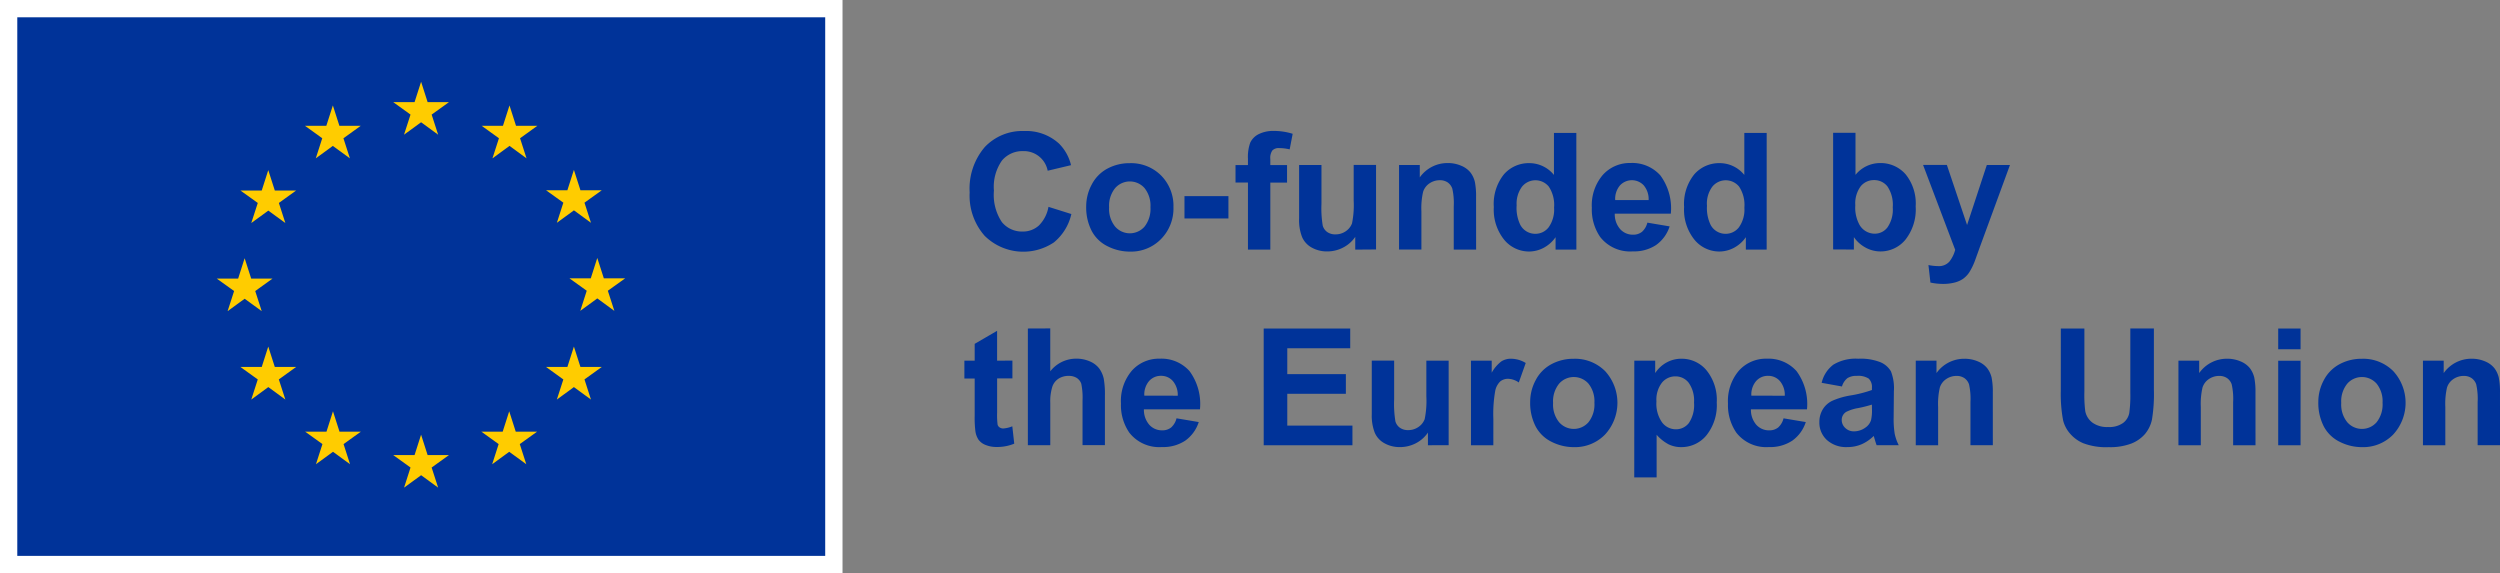 <svg id="Group_7" data-name="Group 7" xmlns="http://www.w3.org/2000/svg" xmlns:xlink="http://www.w3.org/1999/xlink" width="196.269" height="45" viewBox="0 0 196.269 45">
  <rect x="0" y="0" width="196.269" height="45" fill="#808080" stroke="none"/>
  <defs>
    <clipPath id="clip-path">
      <rect id="Rectangle_61" data-name="Rectangle 61" width="196.269" height="45" fill="none"/>
    </clipPath>
  </defs>
  <rect id="Rectangle_60" data-name="Rectangle 60" width="64.786" height="43.641" transform="translate(0.679 0.68)" fill="#039"/>
  <path id="Path_55" data-name="Path 55" d="M1.357,1.358H64.785V43.641H1.357ZM0,0V45H66.144V0Z" fill="#fff"/>
  <path id="Path_56" data-name="Path 56" d="M58.455,19.265l.513-1.6.513,1.6h1.675l-1.358.975.51,1.579-1.339-.977-1.338.977.508-1.579-1.358-.975Z" transform="translate(-13.912 -4.328)" fill="#fc0"/>
  <path id="Path_57" data-name="Path 57" d="M42.565,10.1l.513-1.6.512,1.6h1.677l-1.36.978.51,1.579-1.339-.976-1.34.976.51-1.579L40.89,10.1Z" transform="translate(-10.019 -2.082)" fill="#fc0"/>
  <path id="Path_58" data-name="Path 58" d="M22.539,28.451l1.679,0,.51-1.6.514,1.6h1.675l-1.358.976.51,1.58-1.34-.975-1.338.975.51-1.58Z" transform="translate(-5.522 -6.579)" fill="#fc0"/>
  <path id="Path_59" data-name="Path 59" d="M28.53,40.2l-1.339-.98-1.337.98.51-1.579L25,37.64l1.675,0,.512-1.6.514,1.6h1.674l-1.359.978Z" transform="translate(-6.127 -8.831)" fill="#fc0"/>
  <path id="Path_60" data-name="Path 60" d="M28.02,20.267l.51,1.577-1.338-.976-1.338.976.511-1.577L25,19.29h1.675l.513-1.6.513,1.6h1.675Z" transform="translate(-6.127 -4.334)" fill="#fc0"/>
  <path id="Path_61" data-name="Path 61" d="M33.39,12.563l.513-1.6.513,1.6h1.675l-1.358.978.508,1.578L33.9,14.14l-1.337.977.507-1.578-1.359-.978Z" transform="translate(-7.771 -2.686)" fill="#fc0"/>
  <path id="Path_62" data-name="Path 62" d="M35.256,46.924l-1.339-.976-1.337.976.509-1.581-1.358-.975,1.675,0,.51-1.6.513,1.6h1.676l-1.358.975Z" transform="translate(-7.775 -10.479)" fill="#fc0"/>
  <path id="Path_63" data-name="Path 63" d="M44.417,49.359l-1.337-.975-1.339.975.507-1.579-1.36-.978,1.678,0,.511-1.6.513,1.6h1.677l-1.361.978Z" transform="translate(-10.019 -11.076)" fill="#fc0"/>
  <path id="Path_64" data-name="Path 64" d="M53.581,46.924l-1.34-.976-1.337.976.507-1.581-1.357-.975,1.675,0,.512-1.6.513,1.6H54.43l-1.36.975Z" transform="translate(-12.264 -10.479)" fill="#fc0"/>
  <path id="Path_65" data-name="Path 65" d="M53.1,13.54l.508,1.579-1.335-.98-1.341.98.509-1.579-1.357-.978,1.673,0,.513-1.6.512,1.6h1.676Z" transform="translate(-12.271 -2.686)" fill="#fc0"/>
  <path id="Path_66" data-name="Path 66" d="M60.307,40.2l-1.339-.98-1.339.98.509-1.579L56.78,37.64l1.676,0,.512-1.6.513,1.6h1.675l-1.358.978Z" transform="translate(-13.912 -8.831)" fill="#fc0"/>
  <path id="Path_67" data-name="Path 67" d="M62.741,30.981,61.4,30l-1.335.978.507-1.579-1.358-.975,1.675,0,.511-1.6.514,1.6h1.676l-1.361.975Z" transform="translate(-14.509 -6.573)" fill="#fc0"/>
  <g id="Group_6" data-name="Group 6" transform="translate(0 0)">
    <g id="Group_5" data-name="Group 5" clip-path="url(#clip-path)">
      <path id="Path_68" data-name="Path 68" d="M220.84,38.286h-1.756V34.9a5.185,5.185,0,0,0-.112-1.39.985.985,0,0,0-.363-.49,1.065,1.065,0,0,0-.613-.174,1.428,1.428,0,0,0-.816.247,1.256,1.256,0,0,0-.5.664,5.688,5.688,0,0,0-.134,1.524v3.008h-1.756V31.65h1.629v.972a2.659,2.659,0,0,1,2.188-1.125,2.615,2.615,0,0,1,1.063.21,1.807,1.807,0,0,1,.73.534,1.985,1.985,0,0,1,.344.737,5.722,5.722,0,0,1,.094,1.182Zm-12.465-3.32a2.194,2.194,0,0,0,.472,1.514,1.528,1.528,0,0,0,2.308,0,2.243,2.243,0,0,0,.464-1.524,2.208,2.208,0,0,0-.464-1.5,1.536,1.536,0,0,0-2.308,0,2.193,2.193,0,0,0-.472,1.513m-1.8-.094a3.615,3.615,0,0,1,.432-1.694,2.96,2.96,0,0,1,1.223-1.248,3.623,3.623,0,0,1,1.764-.432,3.327,3.327,0,0,1,2.471.975,3.678,3.678,0,0,1-.011,4.972,3.284,3.284,0,0,1-2.445.99,3.846,3.846,0,0,1-1.742-.413,2.808,2.808,0,0,1-1.259-1.209,4.034,4.034,0,0,1-.432-1.942m-3.15-3.221h1.756v6.637h-1.756Zm0-2.526h1.756v1.625h-1.756Zm-1.782,9.162h-1.756V34.9a5.183,5.183,0,0,0-.112-1.39.985.985,0,0,0-.363-.49,1.065,1.065,0,0,0-.613-.174,1.428,1.428,0,0,0-.816.247,1.26,1.26,0,0,0-.5.664,5.688,5.688,0,0,0-.134,1.524v3.008h-1.756V31.65h1.629v.972a2.659,2.659,0,0,1,2.188-1.125,2.618,2.618,0,0,1,1.064.21,1.81,1.81,0,0,1,.729.534,1.986,1.986,0,0,1,.344.737,5.722,5.722,0,0,1,.094,1.182ZM186.36,29.124h1.85v4.961a10.154,10.154,0,0,0,.069,1.531,1.475,1.475,0,0,0,.566.9,1.953,1.953,0,0,0,1.223.342,1.862,1.862,0,0,0,1.187-.323,1.274,1.274,0,0,0,.482-.791,10.3,10.3,0,0,0,.08-1.553v-5.07h1.85v4.812a12.531,12.531,0,0,1-.149,2.329,2.608,2.608,0,0,1-.556,1.151,2.751,2.751,0,0,1-1.077.747,4.7,4.7,0,0,1-1.764.279,5.035,5.035,0,0,1-1.989-.305,2.788,2.788,0,0,1-1.071-.787,2.506,2.506,0,0,1-.522-1.012,11.2,11.2,0,0,1-.181-2.326Zm-5.338,9.162h-1.756V34.9a5.183,5.183,0,0,0-.112-1.39.981.981,0,0,0-.363-.49,1.063,1.063,0,0,0-.613-.174,1.428,1.428,0,0,0-.816.247,1.26,1.26,0,0,0-.5.664,5.689,5.689,0,0,0-.134,1.524v3.008h-1.756V31.65H176.6v.972A2.659,2.659,0,0,1,178.79,31.5a2.618,2.618,0,0,1,1.064.21,1.8,1.8,0,0,1,.729.534,1.986,1.986,0,0,1,.344.737,5.722,5.722,0,0,1,.094,1.182ZM171.529,35.1a10.917,10.917,0,0,1-1.067.269,3.286,3.286,0,0,0-.958.305.738.738,0,0,0-.345.621.853.853,0,0,0,.276.635.956.956,0,0,0,.7.268,1.535,1.535,0,0,0,.908-.312,1.1,1.1,0,0,0,.421-.581,3.414,3.414,0,0,0,.069-.856Zm-2.352-1.425-1.593-.287a2.478,2.478,0,0,1,.926-1.43,3.391,3.391,0,0,1,1.949-.461,4.227,4.227,0,0,1,1.753.279,1.749,1.749,0,0,1,.809.707,3.63,3.63,0,0,1,.233,1.571l-.018,2.051a7.273,7.273,0,0,0,.083,1.288,3.591,3.591,0,0,0,.316.892H171.9c-.047-.116-.1-.29-.167-.519-.029-.1-.051-.174-.062-.207a3.131,3.131,0,0,1-.961.657,2.793,2.793,0,0,1-1.1.217,2.257,2.257,0,0,1-1.615-.555,1.843,1.843,0,0,1-.591-1.408,1.9,1.9,0,0,1,.268-1,1.75,1.75,0,0,1,.755-.675,5.858,5.858,0,0,1,1.394-.411,9.624,9.624,0,0,0,1.709-.431V33.78a.91.91,0,0,0-.251-.722,1.514,1.514,0,0,0-.944-.214,1.274,1.274,0,0,0-.732.181,1.3,1.3,0,0,0-.425.65m-4.489.726a1.677,1.677,0,0,0-.392-1.161,1.208,1.208,0,0,0-.914-.4,1.222,1.222,0,0,0-.951.418,1.622,1.622,0,0,0-.367,1.139Zm-.1,1.774,1.749.294a2.864,2.864,0,0,1-1.063,1.462,3.129,3.129,0,0,1-1.826.5,2.975,2.975,0,0,1-2.562-1.128,3.8,3.8,0,0,1-.657-2.29,3.667,3.667,0,0,1,.864-2.587,2.84,2.84,0,0,1,2.181-.932,2.95,2.95,0,0,1,2.337.975,4.343,4.343,0,0,1,.82,3h-4.4a1.773,1.773,0,0,0,.424,1.216,1.334,1.334,0,0,0,1.012.435,1.091,1.091,0,0,0,.7-.225,1.417,1.417,0,0,0,.425-.726m-9.979-1.321a2.547,2.547,0,0,0,.446,1.655,1.357,1.357,0,0,0,1.082.534,1.267,1.267,0,0,0,1.015-.49,2.524,2.524,0,0,0,.407-1.611,2.4,2.4,0,0,0-.418-1.549,1.292,1.292,0,0,0-1.038-.505,1.347,1.347,0,0,0-1.067.5,2.184,2.184,0,0,0-.428,1.469m-1.738-3.2h1.64v.972a2.512,2.512,0,0,1,.864-.813,2.376,2.376,0,0,1,1.2-.312,2.521,2.521,0,0,1,1.963.907,3.676,3.676,0,0,1,.806,2.526,3.782,3.782,0,0,1-.813,2.584,2.534,2.534,0,0,1-1.97.921,2.235,2.235,0,0,1-.994-.217,3.35,3.35,0,0,1-.944-.751v3.346h-1.756ZM146.5,34.966a2.193,2.193,0,0,0,.471,1.514,1.529,1.529,0,0,0,2.309,0,2.246,2.246,0,0,0,.464-1.524,2.211,2.211,0,0,0-.464-1.5,1.537,1.537,0,0,0-2.309,0,2.193,2.193,0,0,0-.471,1.513m-1.8-.094a3.606,3.606,0,0,1,.432-1.694,2.958,2.958,0,0,1,1.222-1.248,3.628,3.628,0,0,1,1.764-.432,3.328,3.328,0,0,1,2.471.975,3.68,3.68,0,0,1-.011,4.972,3.286,3.286,0,0,1-2.445.99,3.849,3.849,0,0,1-1.742-.413,2.806,2.806,0,0,1-1.259-1.209,4.025,4.025,0,0,1-.432-1.942m-2.892,3.415h-1.756V31.65h1.629v.943a2.879,2.879,0,0,1,.755-.886,1.381,1.381,0,0,1,.758-.21,2.242,2.242,0,0,1,1.157.334l-.544,1.531a1.554,1.554,0,0,0-.827-.29.977.977,0,0,0-.621.2,1.4,1.4,0,0,0-.4.734,10.42,10.42,0,0,0-.149,2.228Zm-5.135,0v-.994a2.551,2.551,0,0,1-.951.839,2.69,2.69,0,0,1-1.249.3,2.418,2.418,0,0,1-1.2-.294,1.722,1.722,0,0,1-.769-.824,3.649,3.649,0,0,1-.239-1.47v-4.2h1.756V34.7a8.346,8.346,0,0,0,.1,1.716.926.926,0,0,0,.352.5,1.085,1.085,0,0,0,.65.185,1.385,1.385,0,0,0,.806-.247,1.286,1.286,0,0,0,.489-.613,7.122,7.122,0,0,0,.131-1.793v-2.8H138.3v6.636Zm-12.893,0V29.124h6.793v1.55h-4.942v2.032h4.6v1.542h-4.6v2.5h5.116v1.542ZM117.032,34.4a1.677,1.677,0,0,0-.392-1.161,1.208,1.208,0,0,0-.914-.4,1.223,1.223,0,0,0-.951.418,1.621,1.621,0,0,0-.367,1.139Zm-.1,1.774,1.749.294a2.864,2.864,0,0,1-1.063,1.462,3.128,3.128,0,0,1-1.825.5,2.976,2.976,0,0,1-2.562-1.128,3.8,3.8,0,0,1-.657-2.29,3.667,3.667,0,0,1,.864-2.587,2.84,2.84,0,0,1,2.181-.932,2.95,2.95,0,0,1,2.337.975,4.343,4.343,0,0,1,.82,3h-4.4a1.773,1.773,0,0,0,.424,1.216,1.334,1.334,0,0,0,1.013.435,1.091,1.091,0,0,0,.7-.225,1.417,1.417,0,0,0,.425-.726m-9.914-7.051v3.368a2.58,2.58,0,0,1,2.029-.994,2.62,2.62,0,0,1,1.1.224,1.8,1.8,0,0,1,.733.574,2.167,2.167,0,0,1,.337.777,6.914,6.914,0,0,1,.091,1.32v3.893h-1.757V34.781a5.362,5.362,0,0,0-.1-1.328.91.91,0,0,0-.352-.446,1.161,1.161,0,0,0-.639-.163,1.457,1.457,0,0,0-.781.21,1.22,1.22,0,0,0-.5.642,3.847,3.847,0,0,0-.16,1.267v3.323h-1.76V29.124Zm-2.972,2.526v1.4h-1.2v2.674a6.13,6.13,0,0,0,.036.947.366.366,0,0,0,.156.221.487.487,0,0,0,.3.087,2.278,2.278,0,0,0,.7-.171l.152,1.364a3.51,3.51,0,0,1-1.39.261,2.226,2.226,0,0,1-.856-.159,1.232,1.232,0,0,1-.559-.414,1.619,1.619,0,0,1-.247-.682,8.792,8.792,0,0,1-.054-1.237V33.05h-.809v-1.4h.809V30.329l1.76-1.024V31.65Zm71.493-15.362h1.869L179,21l1.549-4.71h1.818l-2.344,6.387-.417,1.157a5.04,5.04,0,0,1-.439.889,1.983,1.983,0,0,1-.482.5,2.06,2.06,0,0,1-.668.294,3.552,3.552,0,0,1-.9.106,4.762,4.762,0,0,1-.994-.106l-.156-1.375a3.884,3.884,0,0,0,.744.083,1.1,1.1,0,0,0,.907-.359,2.565,2.565,0,0,0,.45-.918Zm-5.32,3.175a2.808,2.808,0,0,0,.327,1.524,1.382,1.382,0,0,0,1.212.7,1.242,1.242,0,0,0,.991-.5,2.445,2.445,0,0,0,.41-1.567,2.585,2.585,0,0,0-.414-1.64,1.309,1.309,0,0,0-1.055-.5,1.322,1.322,0,0,0-1.049.489,2.248,2.248,0,0,0-.421,1.492m-1.742,3.462V13.762h1.757v3.3a2.48,2.48,0,0,1,1.923-.926,2.594,2.594,0,0,1,2.007.878,3.632,3.632,0,0,1,.794,2.522,3.832,3.832,0,0,1-.809,2.62,2.526,2.526,0,0,1-1.967.918,2.426,2.426,0,0,1-1.121-.283,2.631,2.631,0,0,1-.954-.842v.976Zm-9.9-3.462A3.022,3.022,0,0,0,158.872,21a1.322,1.322,0,0,0,1.186.689,1.3,1.3,0,0,0,1.034-.515,2.385,2.385,0,0,0,.425-1.542,2.607,2.607,0,0,0-.414-1.647,1.356,1.356,0,0,0-2.1,0,2.235,2.235,0,0,0-.425,1.484m4.688,3.462h-1.633v-.976a2.627,2.627,0,0,1-.958.846,2.457,2.457,0,0,1-1.114.279,2.524,2.524,0,0,1-1.96-.922,3.747,3.747,0,0,1-.816-2.572,3.7,3.7,0,0,1,.8-2.566,2.581,2.581,0,0,1,2-.878,2.484,2.484,0,0,1,1.927.926v-3.3h1.756ZM154,19.039a1.679,1.679,0,0,0-.392-1.162,1.274,1.274,0,0,0-1.865.022,1.622,1.622,0,0,0-.367,1.14Zm-.1,1.774,1.749.294a2.864,2.864,0,0,1-1.063,1.462,3.129,3.129,0,0,1-1.826.5,2.975,2.975,0,0,1-2.562-1.128,3.8,3.8,0,0,1-.657-2.29,3.666,3.666,0,0,1,.864-2.587,2.84,2.84,0,0,1,2.18-.933,2.953,2.953,0,0,1,2.337.976,4.345,4.345,0,0,1,.82,3h-4.4a1.767,1.767,0,0,0,.424,1.216,1.332,1.332,0,0,0,1.012.436,1.091,1.091,0,0,0,.7-.225,1.411,1.411,0,0,0,.424-.726m-10.265-1.35A3.032,3.032,0,0,0,143.932,21a1.325,1.325,0,0,0,1.187.689,1.3,1.3,0,0,0,1.034-.515,2.385,2.385,0,0,0,.424-1.542,2.6,2.6,0,0,0-.414-1.647,1.355,1.355,0,0,0-2.1,0,2.235,2.235,0,0,0-.424,1.484m4.688,3.462h-1.633v-.976a2.627,2.627,0,0,1-.958.846,2.457,2.457,0,0,1-1.114.279,2.524,2.524,0,0,1-1.96-.922,3.75,3.75,0,0,1-.816-2.572,3.7,3.7,0,0,1,.795-2.566,2.581,2.581,0,0,1,2-.878,2.483,2.483,0,0,1,1.926.926v-3.3h1.757Zm-7.871,0H138.7V19.536a5.185,5.185,0,0,0-.112-1.39.985.985,0,0,0-.363-.49,1.065,1.065,0,0,0-.613-.174,1.432,1.432,0,0,0-.817.247,1.258,1.258,0,0,0-.5.664,5.688,5.688,0,0,0-.134,1.524v3.008h-1.756V16.288h1.629v.972a2.661,2.661,0,0,1,2.188-1.125,2.615,2.615,0,0,1,1.063.211,1.807,1.807,0,0,1,.73.534,1.987,1.987,0,0,1,.344.736,5.734,5.734,0,0,1,.094,1.183Zm-9.489,0V21.93a2.556,2.556,0,0,1-.951.838,2.682,2.682,0,0,1-1.249.305,2.418,2.418,0,0,1-1.2-.294,1.728,1.728,0,0,1-.769-.824,3.649,3.649,0,0,1-.239-1.47v-4.2h1.756v3.049a8.4,8.4,0,0,0,.1,1.716.93.93,0,0,0,.352.5,1.087,1.087,0,0,0,.65.184,1.385,1.385,0,0,0,.806-.246,1.3,1.3,0,0,0,.49-.614,7.166,7.166,0,0,0,.131-1.792v-2.8H132.6v6.637Zm-9.4-6.637h.976v-.5a3.324,3.324,0,0,1,.177-1.252,1.429,1.429,0,0,1,.657-.672,2.547,2.547,0,0,1,1.208-.257,4.928,4.928,0,0,1,1.47.225l-.236,1.223a3.593,3.593,0,0,0-.809-.1.7.7,0,0,0-.544.178,1.012,1.012,0,0,0-.167.682v.472h1.314v1.379H124.3v5.258h-1.756V17.667h-.976Zm-4.007,2.436h3.451v1.756h-3.451Zm-5.915.881a2.191,2.191,0,0,0,.473,1.514,1.53,1.53,0,0,0,2.308,0,2.249,2.249,0,0,0,.464-1.524,2.212,2.212,0,0,0-.464-1.5,1.536,1.536,0,0,0-2.308,0,2.188,2.188,0,0,0-.473,1.513m-1.8-.094a3.606,3.606,0,0,1,.432-1.694,2.964,2.964,0,0,1,1.222-1.249,3.634,3.634,0,0,1,1.764-.432,3.329,3.329,0,0,1,2.471.976,3.383,3.383,0,0,1,.961,2.475,3.409,3.409,0,0,1-.972,2.5,3.283,3.283,0,0,1-2.445.991,3.85,3.85,0,0,1-1.742-.414,2.8,2.8,0,0,1-1.259-1.208,4.027,4.027,0,0,1-.432-1.942m-2.965.048,1.8.566a4.019,4.019,0,0,1-1.372,2.228,4.314,4.314,0,0,1-5.436-.519,4.764,4.764,0,0,1-1.176-3.407,5.016,5.016,0,0,1,1.183-3.556,4.053,4.053,0,0,1,3.106-1.263,3.811,3.811,0,0,1,2.733.994,3.567,3.567,0,0,1,.936,1.687l-1.833.436a1.9,1.9,0,0,0-1.93-1.539,2.087,2.087,0,0,0-1.655.733,3.582,3.582,0,0,0-.635,2.37,3.835,3.835,0,0,0,.628,2.475,2.034,2.034,0,0,0,1.625.736,1.859,1.859,0,0,0,1.27-.468,2.715,2.715,0,0,0,.759-1.473" transform="translate(-24.57 -3.334)" fill="#039"/>
    </g>
  </g>
</svg>
